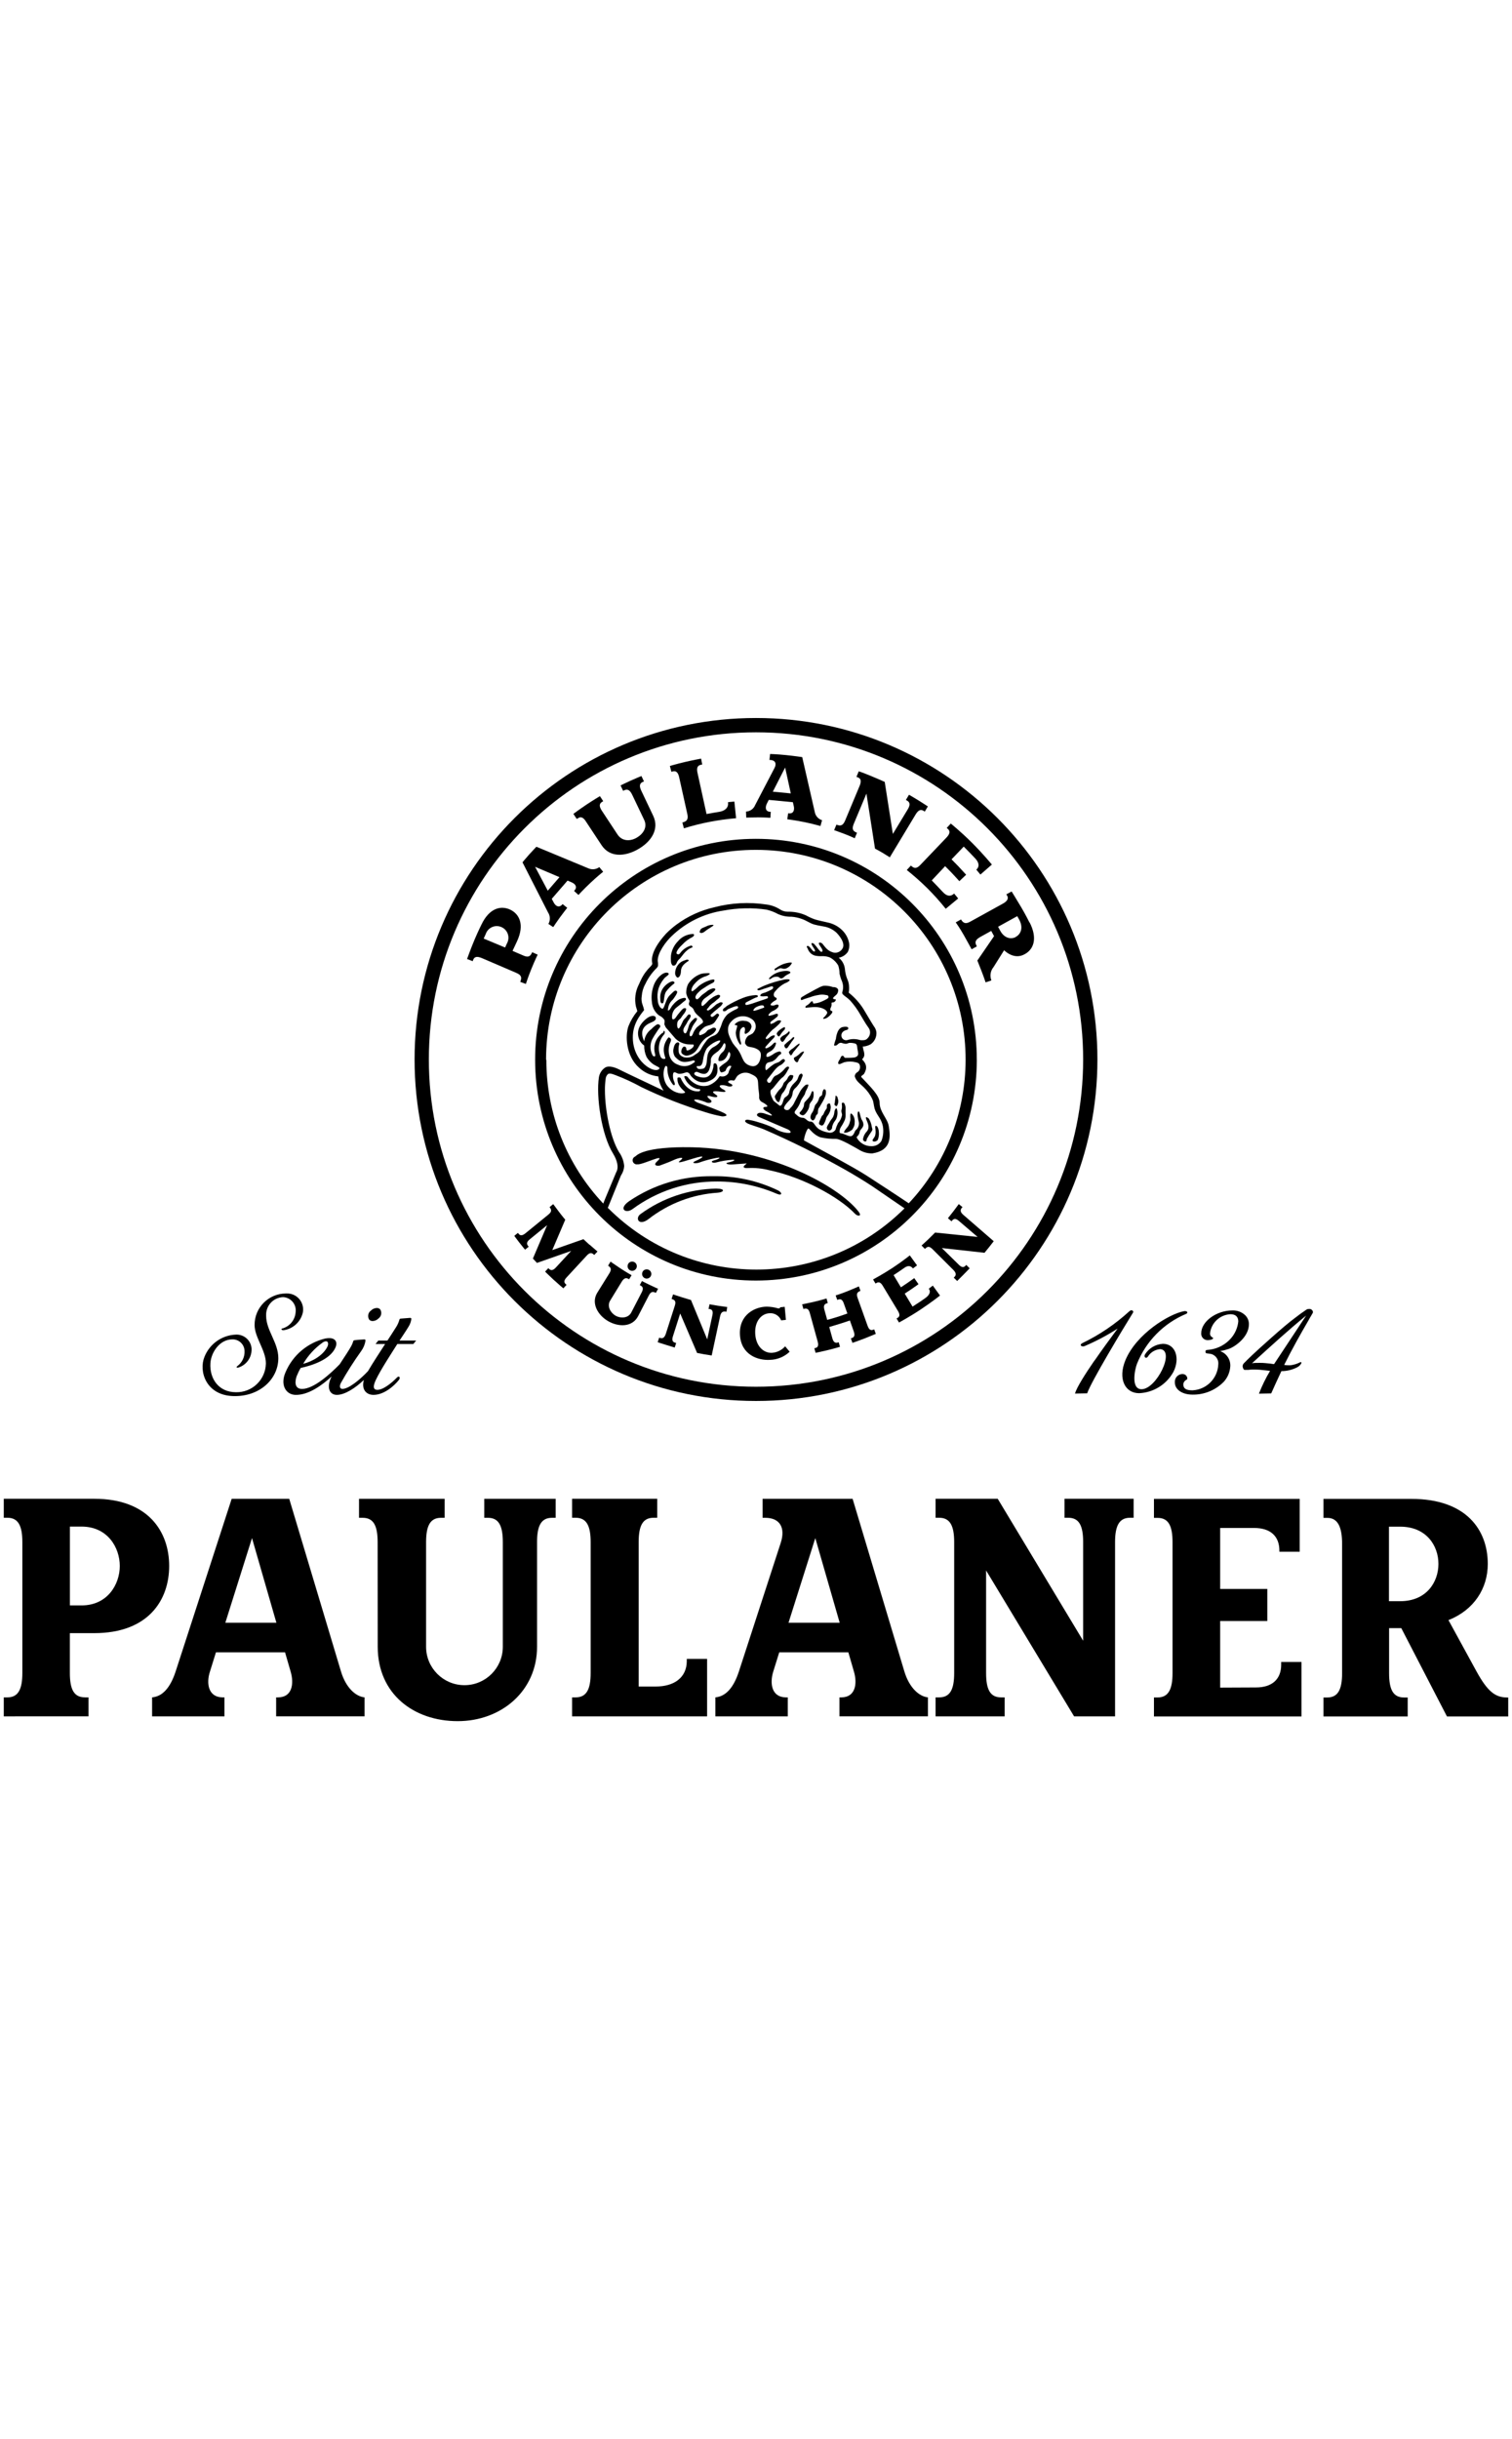 <?xml version="1.0" encoding="UTF-8"?> <svg xmlns="http://www.w3.org/2000/svg" id="a" viewBox="0 0 372 600"><path d="m301,340c1.01-1.07,1.61-2.46,1.69-3.93.09-1.65-.93-3.17-2.49-3.71.73-.13,1.46-.32,2.16-.56,1.58-.57,4.88-2.93,4.91-6,.03-.86-.31-1.68-.92-2.28-.84-.79-1.97-1.21-3.12-1.17-4,0-7.69,2.75-7.69,5.61-.07.87.58,1.63,1.45,1.7.08,0,.17,0,.25,0,.26,0,1.23-.12,1.23-.5,0-.1-.23-.21-.29-.24-.34-.21-.53-.6-.47-1,.33-2.55,2.43-4.5,5-4.64,1.27,0,1.93.6,1.95,1.76-.15,1.52-.77,2.96-1.76,4.12-1.32,1.54-3.17,2.55-5.18,2.83l-.78.09c-.17-.02-.32.11-.34.28,0,.02,0,.04,0,.06,0,.16,0,.42.2.47l.83.11c1.29.14,2.23,1.28,2.11,2.57-.12,3.46-2.87,6.25-6.32,6.43h-.11c-1.54,0-2.16-.47-2.18-1.45.02-.46.28-.87.69-1.09.17-.09.3-.18.3-.33,0-.64-.53-1.14-1.16-1.14-.04,0-.09,0-.13,0-1.05.07-1.85.98-1.78,2.03,0,.01,0,.03,0,.04,0,1.69,1.72,3,4.38,3,2.83.04,5.56-1.07,7.57-3.07m-15.5-8.12c3.67.41-1,9.86-4.64,9.86-2.72,0-1.62-5-1.13-6.24,2.21-5.54,6.56-9.97,12.06-12.28.67-.29.26-.81-.47-.68-3.58.64-11.73,5.51-14.45,12.11-1.85,4.52-.1,8.07,3.4,8.07,3.53-.16,6.72-2.14,8.42-5.23,1.7-3.33.56-6.92-2.57-6.92-1.8.1-3.44,1.07-4.4,2.59-.42.69.29,1.19.7.56.67-1.08,1.81-1.76,3.08-1.84m-16.24,2.83c-2.25,3.26-4.37,6.61-4.78,8.1l3-.06c1-2.91,8.67-15.63,11.3-19.88.2-.33-.34-.87-.93-.3-3.45,3.16-7.34,5.8-11.55,7.83-.83.42-.25,1,.53.74,2.83-1.2,5.56-2.64,8.14-4.31-1.93,2.6-3.84,5.21-5.68,7.88m43.47,8.06c.34-.8,2-4.43,2.51-5.48,1.33,0,2.65-.31,3.84-.92.41-.2.76-.51,1-.9.08-.15.17-.4-.1-.41l-.23.1c-.72.36-1.51.6-2.31.69h-.52c-.34,0-.67-.03-1-.09,1.88-3.77,3.93-7.44,6.05-11.07,0-.07.95-1.61,1-1.74.06-.2.02-.42-.11-.59-.2-.28-.55-.42-.89-.36-.26,0-.5.09-.7.25-.95.64-1.84,1.28-2.75,2-1.35,1-3.24,2.59-5.85,4.91-4.37,3.87-5.75,5.26-6.71,6.25-.26.28-.33.69-.19,1.05.09.29.27.51.35.52h.99c.37-.05.75-.08,1.12-.08h.25c.93,0,1.85.07,2.77.19l1.2.14c-1.07,1.79-1.98,3.66-2.74,5.6l3.02-.06Zm-4.54-7.42h-.17l.68-.63c4.25-3.87,8.18-7.45,12.63-11.1l-7.9,11.95c-.73-.11-1.37-.19-2.12-.25-.47-.05-.94-.07-1.41-.06-.76,0-1.4,0-1.71.07m-214.69-13.25c-.22-.22-.53-.33-.84-.32-.54.02-1.04.25-1.42.63-.73.52-.91,1.52-.41,2.26.22.22.52.33.83.32.54-.02,1.05-.24,1.43-.63.72-.52.9-1.52.41-2.26m-23-3.89c2.17-.07,3.98,1.64,4.05,3.81.02.5-.07,1-.24,1.47-.7,2.02-2.48,3.47-4.59,3.76-.52,0-.76-.37-.14-.47,1.77-.56,3.01-2.15,3.13-4,.23-1.79-1.04-3.42-2.82-3.65-.09-.01-.19-.02-.28-.02-2.38.09-4.24,2.09-4.16,4.48,0,.04,0,.07,0,.11,0,3.59,3,6.57,3,10.42,0,5.17-4.62,9.51-11.05,9.33-6.77-.18-8.57-6.13-7.12-9.66,1.26-3.17,4.26-5.3,7.66-5.46,2.04-.13,3.8,1.41,3.93,3.45,0,.03,0,.07,0,.1.05,2.07-1.26,3.92-3.23,4.55-.6.1-.53-.18-.28-.35,1.19-.87,1.86-2.28,1.78-3.75-.05-1.61-1.39-2.87-3-2.83-3.16,0-5.25,3.26-5.4,5.88-.23,3.81,2.05,7.12,6.29,7.12,3.98.09,7.27-3.06,7.36-7.04,0-.03,0-.05,0-.08,0-3.18-2.78-6.39-2.78-9.41-.02-4.27,3.43-7.74,7.7-7.76.08,0,.16,0,.24,0m4,17.31c2.31-.58,5-2.14,6-4.28.34-.73.15-1.77-1.14-1-1.97,1.4-3.63,3.2-4.85,5.28m5.6-6.25c2.32-.41,3,.87,2.3,2.33-1.31,2.87-5.67,4.32-8.51,4.93-.39.66-.72,1.35-1,2.06-.37,1.09-.67,3.1,1.35,3.1,2.91,0,7.05-3.81,9.24-6.06,1.14-1.72,2.49-3.78,2.87-4.52.19-.35.34-.71.45-1.09.05-.19.12-.28.32-.31.74-.09,1.43-.15,2.41-.2.22,0,.32.09.31.28-.14.95-.51,1.84-1.08,2.61-1.81,2.53-3.48,5.15-5,7.86-.33.67-.32,1.42.4,1.42,1.55,0,4.28-2.23,6.29-4.37,1.16-2,3.07-4.88,4.22-6.68h-2.36l.68-.84h2.24s1.74-2.63,2.19-3.39c.33-.53.58-1.1.75-1.7.02-.17.16-.3.33-.31.36,0,1.7-.16,2.3-.18.2,0,.33.07.31.28-.08.64-.29,1.25-.63,1.8-.35.64-2.27,3.5-2.27,3.5h4.09l-.69.84h-3.94c-1.38,2.2-4.08,6.29-5.26,8.78-.71,1.49-.75,2.37.15,2.49,1.39.18,3.6-1.55,5-3,.62-.63.9.07.51.56-1.3,1.62-3.74,3.69-6.27,3.69-1.91,0-3-1.5-2.36-3.67-2.12,2-4.68,3.67-6.65,3.67s-2.58-2.08-1.28-4.53c-2.37,2.16-5.72,4.63-8.95,4.53-2.34-.08-3.75-2.48-2.4-5.56,1.77-4.19,5.43-7.28,9.85-8.32" style="fill-rule:evenodd;"></path><path d="m51.67,411.14c-1,3-.39,6.36,3.07,6.39h.48v4.67h-17.8v-4.67c2.54-.22,4.48-2.34,5.8-6.39l13.78-42.45h14.16l12.73,42.46c1.21,4.05,3.65,6.17,5.8,6.38v4.67h-21.75v-4.67h.47c3.46,0,4-3.33,3.08-6.39l-1.36-4.69h-17l-1.46,4.69Zm10.33-32.79l-6.56,20.82h12.56l-6-20.82Z"></path><path d="m190.26,411.14c-.95,3-.39,6.36,3.07,6.39h.49v4.67h-17.82v-4.67c2.55-.22,4.49-2.36,5.8-6.39l10.27-31.57c1.28-3.91-.32-6.2-3.77-6.21h-.68v-4.67h22.15l12.73,42.46c1.22,4.05,3.65,6.17,5.8,6.38v4.67h-21.77v-4.67h.47c3.45,0,4-3.33,3.08-6.39l-1.36-4.69h-17l-1.46,4.69Zm10.33-32.79l-6.59,20.82h12.59l-6-20.82Z" style="fill-rule:evenodd;"></path><path d="m140.75,417.53h.89c2.67,0,3.68-2,3.68-6v-32.18c0-4-1-6-3.68-6h-.89v-4.67h20.95v4.67h-.89c-2.67,0-3.68,1.93-3.68,6v35.51h4.24c4.42,0,7.58-2.15,7.6-6.24v-.55h5v14.13h-33.22v-4.67Z" style="fill-rule:evenodd;"></path><path d="m309,415.09c3.95,0,6.21-2,6.21-5.6v-.67h5v13.4h-36.3v-4.67h.89c2.67,0,3.68-2,3.68-6v-32.17c0-4.05-1-6-3.67-6h-.9v-4.67h35.86v13h-5v-.25c0-3.64-2.26-5.6-6.21-5.6h-8.36v15h11.6v7.88h-11.6v16.39l8.8-.04Z" style="fill-rule:evenodd;"></path><path d="m92.91,379.36c0-4.05-1-6-3.68-6h-.9v-4.67h21.07v4.67h-.9c-2.66,0-3.67,1.95-3.67,6v25.73c0,5.21,4.23,9.44,9.44,9.44s9.44-4.23,9.44-9.44v-25.73c0-4.05-1-6-3.67-6h-.9v-4.67h17.57v4.67h-.9c-2.67,0-3.68,1.95-3.68,6v25.73c0,10.83-8.74,18.29-19.52,18.29s-19.67-6.64-19.68-18.29l-.02-25.73Z" style="fill-rule:evenodd;"></path><path d="m17.2,394.91h2.87c6.37,0,9.4-5.16,9.4-9.7s-3-9.69-9.4-9.69h-2.87v19.39Zm3.68,22.62h.9v4.67H.93v-4.67h.89c2.67,0,3.68-2,3.68-6v-32.18c0-4-1-6-3.67-6h-.9v-4.67h22.26c13.31,0,18.43,8.11,18.43,16.52s-5.12,16.53-18.43,16.53h-6v9.79c0,4.05,1,6,3.68,6" style="fill-rule:evenodd;"></path><path d="m347.28,368.71c13.39,0,18.76,7.56,18.76,16,0,6-3.36,11.31-9.67,13.82l6.89,12.6c2.77,5.05,4.67,6.43,7.56,6.43h.25v4.67h-15.07l-11.24-21.73h-3v11.06c0,4.07,1,6,3.68,6h.9v4.67h-20.72v-4.67h.9c2.67,0,3.68-1.95,3.68-6v-31.76c0-4.07-1-6.44-3.67-6.42h-.91v-4.67h21.66Zm-2.78,25.16c6.42,0,9.4-4.65,9.4-9.17s-3-9.16-9.4-9.16h-2.77v18.33h2.77Z" style="fill-rule:evenodd;"></path><path d="m266.49,403.6v-24.25c0-4.07-1-6-3.67-6h-.91v-4.67h17v4.67h-.9c-2.66,0-3.67,2-3.67,6v42.85h-10.08l-21.65-35.89v25.22c0,4.06,1,6,3.67,6h.9v4.67h-17v-4.67h.9c2.67,0,3.68-1.95,3.68-6v-32.18c0-4-1-6-3.68-6h-.9v-4.67h15.29l21.02,34.92Z"></path><path d="m128.12,241.17l-.12.36,1.38.51s.56-1.76,1.4-3.81,1.5-3.39,1.5-3.39l-1.34-.61-.15.3c-.4.83-1,1-2.1.49l-2.59-1.11,1.09-2.33c1.94-4.16.56-6.77-1.67-7.82s-5.11-.46-7.08,3.7c0,0-.72,1.42-1.65,3.6s-1.88,4.85-1.88,4.85l1.39.53.1-.29c.31-.87,1-.94,2.13-.48l8.5,3.65c1.09.46,1.38,1,1.09,1.85m-3.44-9l-.41.91-5.27-2.2.49-1.08c.49-1.51,2.1-2.34,3.61-1.85,1.51.49,2.34,2.1,1.85,3.61-.07.23-.18.45-.3.65"></path><path d="m142.16,201.31c.73-.56,1.39-.21,2,.77l3.83,5.8c2,3.07,5.69,2.88,8.94,1.05s5.36-4.92,3.78-8.25l-2.94-6.19c-.51-1.07-.46-1.8.39-2.15l.28-.11-.63-1.34s-1.3.52-2.61,1.12-2.52,1.19-2.52,1.19l.63,1.34.28-.14c.83-.4,1.39,0,1.9,1l3,6.29c.87,1.83-.28,3.49-1.89,4.4s-3.58.86-4.69-.84l-3.85-5.84c-.65-1-.7-1.7.09-2.17l.26-.16-.81-1.24s-1.68,1-3.34,2.11-3.19,2.25-3.19,2.25l.82,1.24.27-.13Z"></path><path d="m134.88,227.25l1.23.81c.27-.41.92-1.38,1.62-2.35.91-1.26,1.83-2.4,1.83-2.4l-1.15-.92-.1.13c-.81.88-1.64.33-2.08-.51l-.48-.91,3.88-4.48,1,.42c.87.37,1.51,1.12.71,2l-.11.11,1.09,1s1.23-1.37,3.07-3.09c1.51-1.41,2.59-2.29,3-2.62l-.94-1.14c-.79.59-1.84.7-2.74.28l-12.74-5.29s-.76.78-1.71,1.83-1.71,2-1.71,2l6.28,12.32c.56.85.6,1.95.09,2.84m-3.27-14.06l6,2.55-2.88,3.33-3.12-5.88Z"></path><path d="m210.28,206.22l.57-1.37-.29-.13c-.84-.37-.95-1-.49-2.1l3.1-7.4,2.11,13.53s1.07.56,1.8,1,1.84,1.14,1.84,1.14l6.35-10.54c.6-1,1.23-1.38,2-.87l.25.17.76-1.28s-1.12-.74-2.27-1.46-2.37-1.41-2.37-1.41l-.76,1.27.27.16c.8.45.8,1.13.19,2.15l-3.67,6.06-2-12.8c-.3-.14-2-.89-3.39-1.46s-2.49-1-3-1.15l-.57,1.37.29.1c.87.32.95,1,.49,2.12l-3.56,8.52c-.46,1.09-1,1.41-1.84,1.11l-.3-.1-.57,1.36s1.11.38,2.48.9,2.6,1.1,2.6,1.1"></path><path d="m226.47,212.72c-.81.86-1.41,1-2.13.4l-.24-.19-1,1.08c1.74,1.39,3.41,2.87,5,4.43,1.62,1.61,3.15,3.32,4.58,5.11l3.06-2.54-1-1.21-.15.13c-.8.67-1.7.5-2.62-.5,0,0-.67-.72-1.36-1.44-.52-.56-1.12-1.17-1.37-1.42l3.29-3.5c.29.29.93.92,1.58,1.6.89.93,1.92,2.09,1.92,2.09l1.67-1.59s-.92-1-1.91-2.07c-.73-.76-1.38-1.41-1.68-1.71l3-3.14c.27.27,1,1,1.55,1.57l1.31,1.38c.93,1,1.06,2,.24,2.73l1,1.2,2.82-2.46s-2.11-2.58-4.86-5.33-5.25-4.76-5.25-4.76l-1,1.08.24.2c.71.59.52,1.3-.29,2.16l-6.4,6.7Z"></path><path d="m186.35,201.06c1.82,0,3.19.11,3.19.11l.09-1.48h-.18c-1.19-.07-1.21-1.14-.78-2l.47-.93,5.93.57.23,1c.2.92-.06,1.88-1.24,1.74h-.16l-.2,1.46s1.76.21,4,.66c1.85.38,3,.68,4.16,1l.39-1.43c-.94-.29-1.64-1.09-1.8-2.06l-3.08-13.46s-1.87-.28-4-.5-3.9-.27-3.9-.27l-.16,1.47h.23c1.19.07,1.6.88,1,2l-4.75,9.1c-.37.93-1.25,1.55-2.25,1.6l.06,1.48c.42,0,1.54-.05,2.71-.05m6.86-12.27l1.39,6.37-4.42-.43,3.03-5.94Z"></path><path d="m253.32,227s-.89-1.82-2-3.71-2.43-4-2.43-4l-1.3.71.17.27c.5.76,0,1.45-1,2l-8,4.42c-1,.57-1.63.5-2.15-.26l-.17-.26-1.3.72s1,1.39,2,3.16,1.91,3.46,1.91,3.46l1.29-.72-.14-.27c-.42-.82-.13-1.39.91-2l2.76-1.53.7,1.29-4.11,6s.3.74.91,2.29c.69,1.77,1.12,3.08,1.12,3.08l1.4-.47v-.08c-.41-1.1-.19-2.33.56-3.22l2.59-4.13c1.77,1.63,3.58,1.79,5,1,2.2-1.12,3.37-3.82,1.24-7.93m-3.4,3.69c-1.18.6-2.84.3-3.85-1.67l-.47-.87,4.72-2.61.55,1c1,2,.23,3.52-.95,4.12"></path><path d="m165.48,189.77c.89-.26,1.37.3,1.62,1.45l2,9c.25,1.15,0,1.71-.87,2l-.35.11.38,1.43c2.07-.65,4.18-1.18,6.32-1.59,2.16-.41,4.33-.72,6.52-.9l-.42-4.1-1.56.15v.19c.13,1.17-.78,2-2.29,2.21l-1.46.24-1.54.28-2.22-10.12c-.26-1.16-.05-1.83.86-2l.3-.06-.28-1.45s-2.1.38-4.11.86-3.57.95-3.57.95l.37,1.43.3-.08Z"></path><path d="m214.85,327.09c-.66.29-1.1-.1-1.41-1l-2.44-6.82c-.31-.88-.18-1.34.48-1.64l.22-.1-.39-1.1s-1.34.61-2.9,1.23-2.81,1-2.81,1l.39,1.1.23-.08c.68-.24,1.09.08,1.4,1l.86,2.42c-.25.1-1.14.42-2.45.84s-2.29.68-2.51.74l-.69-2.48c-.25-.9-.1-1.4.6-1.6l.23-.07-.31-1.12s-1.4.42-3,.8-3,.64-3,.64l.31,1.13.25-.05c.71-.14,1.08.16,1.33,1.06l1.93,7c.25.89.13,1.47-.58,1.61l-.24.05.31,1.13s1.25-.25,3-.67,3-.81,3-.81l-.31-1.12-.23.07c-.7.2-1.09-.17-1.34-1.07l-.76-2.75c.21-.06,1-.29,2.57-.78s2.29-.75,2.51-.83l.95,2.69c.31.88.21,1.41-.48,1.64l-.23.08.39,1.1s1.27-.42,3-1.09,2.74-1.13,2.74-1.13l-.39-1.1-.23.08Z"></path><path d="m154.55,310.91c-.31.55-.11,1.24.43,1.55s1.24.11,1.55-.43c.31-.55.12-1.24-.43-1.55-.55-.31-1.24-.12-1.56.42,0,0,0,0,0,0"></path><path d="m158.12,312.82c-.31.55-.11,1.24.43,1.55s1.24.11,1.55-.43c.31-.55.12-1.24-.43-1.55-.55-.31-1.24-.12-1.56.42,0,0,0,0,0,0"></path><path d="m159.94,316.12c-1.16-.55-2-1-2-1l-.54,1,.22.11c.64.34.68.86.25,1.69l-2.56,4.94c-.73,1.41-2.59,1.5-3.86.78s-2.16-2.35-1.33-3.71l2.87-4.69c.49-.8,1-1,1.58-.67l.21.12.61-1s-1.27-.72-2.71-1.66-2.46-1.69-2.46-1.69l-.61,1,.2.15c.58.42.61.9.13,1.7l-3,4.82c-1.58,2.58.17,5.55,2.72,7s5.9,1.5,7.34-1.26l2.62-5.06c.43-.83.86-1.05,1.52-.76l.23.09.54-1s-.87-.37-2-.92"></path><path d="m145.06,306.22c-.91-.82-1.51-1.4-1.51-1.4l-7.67,2.69,3.19-7.48s-.76-.89-1.59-2-1.37-1.83-1.37-1.83l-.9.73.14.2c.42.59.29,1.06-.44,1.65l-5.62,4.58c-.72.59-1.29.69-1.72.1l-.14-.19-.9.73s.43.61,1.16,1.55,1.49,1.86,1.49,1.86l.9-.74-.16-.19c-.46-.56-.28-1.06.45-1.65l4.24-3.46-3.5,8.22,1,1.07,8.42-2.95-3.77,4.08c-.64.68-1.16.85-1.68.33l-.17-.17-.8.85s.84.85,2.09,2,2.4,2.11,2.4,2.11l.79-.85-.19-.17c-.55-.47-.42-1,.22-1.69l4.92-5.32c.63-.69,1.14-.83,1.67-.34l.2.16.79-.85s-1-.84-1.92-1.66"></path><path d="m174.57,320.84l-.25,1.15h.25c.73.14.9.64.7,1.56l-1.27,5.92-4-9.69s-1-.28-2.27-.68-2.13-.7-2.13-.7l-.37,1.12.24.09c.7.24.84.7.55,1.6l-2.19,6.84c-.29.9-.72,1.3-1.42,1.07l-.23-.08-.37,1.13s.84.28,2,.64,2.19.67,2.19.67l.36-1.12-.24-.07c-.71-.19-.84-.7-.55-1.6l1.78-5.59,4.16,9.71,1.71.32c1.06.18,1.88.3,1.88.3l2.07-9.64c.2-.92.57-1.25,1.31-1.16l.25.05.2-1.17s-1-.12-2.19-.3-2.13-.37-2.13-.37"></path><path d="m236.64,297.13l.17-.2-.93-.74s-.59.83-1.32,1.78-1.34,1.69-1.34,1.69l.88.77.16-.2c.47-.57,1-.48,1.7.14l4.56,3.9-10.45-1.08-1.69,1.67c-1,.95-1.65,1.52-1.65,1.52l.84.84.18-.18c.54-.5,1-.43,1.68.24l5.09,5.07c.67.67.83,1.24.31,1.76l-.18.17.84.83s.63-.61,1.49-1.49l1.59-1.63-.84-.84-.17.19c-.5.54-1,.42-1.68-.25l-4.16-4.09,10.5,1.17,1.1-1.35c.67-.84,1.17-1.5,1.17-1.5l-7.49-6.49c-.7-.62-.82-1.1-.39-1.7"></path><path d="m228.51,317l.08.13c.45.68,0,1.51-.87,2.13,0,0-.5.37-1.15.81s-1.59,1.05-2.05,1.34l-1.93-3.2,1.6-1.06c.83-.56,1.79-1.26,1.79-1.26l-1.05-1.49s-.75.55-1.66,1.18c-.73.5-1.38.92-1.62,1.08l-1.8-3c.24-.15.73-.47,1.6-1.06.67-.45,1.06-.74,1.06-.74.88-.61,1.54-.53,2.11.16l1-.75-1.78-2.46s-1.91,1.53-4.22,3.05-4.82,2.87-4.82,2.87l.6,1,.21-.12c.62-.38,1.09-.13,1.57.67l3.75,6.21c.48.8.5,1.36-.13,1.71l-.22.12.6,1s2.52-1.33,5.41-3.26,4.68-3.37,4.68-3.37l-1.77-2.45-.99.76Z"></path><path d="m190,332.78c-2.1.11-4-1.58-4.19-4.64s1.46-5,3.5-5.1c1.24-.11,2.41.6,2.88,1.75l1.17-.12-.3-3.21-1.12.12c0,.24-.28.32-.59.24-.87-.25-1.76-.38-2.66-.4-2.89,0-6.91,1.93-6.64,6.92s4.51,6.34,7.34,6.17c1.82-.03,3.57-.75,4.89-2l-1.11-1.33c-.81.92-1.95,1.49-3.17,1.59"></path><path d="m240.32,260.63c-.02-30.01-24.36-54.31-54.37-54.29-30.01.02-54.31,24.36-54.29,54.37.02,29.99,24.35,54.3,54.34,54.29,29.99-.03,54.29-24.33,54.33-54.32m-90.81,36.49c1.52-3.78,3.22-7.94,3.22-7.94l.06-.11c.45-.68.72-1.47.77-2.29-.11-1.24-.55-2.43-1.28-3.44-2.15-3.55-3.46-10.43-3.46-15.24-.01-.9.05-1.79.17-2.68.02-.49.23-.95.6-1.28.44-.25,1.1,0,1.64.21l.3.11c2.15.82,4.23,1.79,6.25,2.9,5.12,2.48,10.43,4.56,15.88,6.21,1.31.42,2.65.75,4,1,.56,0,2.22-.12-.24-1.16s-5.8-2.23-5.8-2.23c0,0-1.89-.93,0-.74.81.19,1.61.45,2.37.78.9.18,1.43-.28.75-.78s-1.23-1.23.18-.79c1.18.35,2.25.24,1-.56s.18-.74.74-.68,2.37.41,1.65-.24c-.2-.14-.4-.26-.62-.36-1.6-1.1.27-1.07,1.25-.7s1.88-.17.62-.67c-1-.41,0-.94.82-.69.52.16.62-1,1.37-1.41.88-.63,2.04-.7,3-.19,1.72.74,1.72,1.29,1.78,2.7s.27,2.09.24,2.85c-.08.54.18,1.06.66,1.32.21.09,2.25,1.2.89,1.21-.45,0-.88.28-.12.87.35.28.6.26,1.33.81s.48.63-1.15.05c-.47-.2-.98-.29-1.49-.27-.32,0-1.28.53-.07,1.06s6.5,2.83,6.8,2.93c.63.2,1.65,1.12,0,.94-1.15-.14-2.26-.55-3.22-1.2-1.27-.58-2.58-1.07-3.93-1.45-.83-.27-1.67-.46-2.53-.59-.55,0-1,.28-.22.81.59.38,2.84,1,4.14,1.53,6.75,2.93,13.34,6.2,19.76,9.8,2.31,1.29,5.11,3,7,4.25l7.91,5.42c-20.16,20.1-52.79,20.08-72.92-.05m13.59-43.19c-.32,0-.89.67-1.23,1.06-.85,1.06-1.19,2.45-.91,3.79.1.46.27.95,0,1s-.43-.07-.58-.38c-.66-1.34-.59-2.93.19-4.2.26-.5,1-1.57,1.27-2s.62-.63.46-1c-.16-.29-.52-.4-.81-.24,0,0-.01,0-.02,0-.49.32-.94.7-1.34,1.13-.98.71-1.61,1.8-1.75,3-1.27-2.8.11-4,1.77-4.67,1.23-.47,1.19-1,1-1.34s-1.12-.51-2.37.54-2.52,2.75-1.62,5c.25.61.67,1.13,1.22,1.5-.01.97.18,1.93.58,2.81.42.71.99,1.32,1.66,1.8.76.49,1.7.77,1.5,1.06-1,1.46-6.82-1.61-6.53-8.16.17-3.69,2.76-6,2.76-6.27-.09-.42-.21-.83-.36-1.23-.27-.7-.34-1.46-.21-2.2.07-1.02.36-2.02.86-2.91.65-1.39,1.52-2.65,2.59-3.75.22-.18.4-.41.53-.67.05-.42.03-.84-.05-1.25-.1-2,2-4.82,3.48-6.2,3.49-3.34,7.92-5.52,12.7-6.23,3.49-.66,7.07-.74,10.59-.23,1,.24,1.97.61,2.87,1.11,1.02.44,2.12.66,3.23.63.88.06,1.75.25,2.58.55,1.16.4,1.86,1,3,1.36.47.14,1.46.33,2.31.48,1.24.18,2.4.75,3.3,1.62,1.14,1.23,1.93,2.61,1.49,3.64-.47,1.04-1.69,1.5-2.72,1.03-.02,0-.04-.02-.07-.03-1.27-.45-2-1.81-2.31-2.07s-.86-.34-.81.05,1.41,1.79.7,2c-.22.07-.44-.2-.89-.73-.31-.43-.64-.84-1-1.23-.26-.21-.77-.32-.6.13s.68,1.07.81,1.38,0,.37-.16.38c-.53,0-1.19-1.72-1.78-1.31-.2.13.09.38.18.6.26.81.9,1.45,1.71,1.7.62.14,1.25.19,1.88.15.63-.01,1.27.09,1.86.32.87.46,1.58,1.15,2.07,2,.2.65.31,1.32.31,2,.13.61.31,1.2.56,1.77.37.86.42,1.82.13,2.71-.08.21-.03.44.13.6.4.44,1.08.78,1.8,1.52,1,1.12,1.87,2.34,2.6,3.64.26.38,1.13,2,1.83,2.93.69.83.6,2.06-.21,2.78-.21.23-.5.37-.81.39-.31.04-.62.04-.93,0-.97-.32-2.02-.35-3-.07-.58.26-1.27,0-1.54-.58-.05-.11-.08-.22-.09-.33-.08-.52.18-1.03.64-1.27.22-.18.4-.16.69-.26s.36-.28.36-.43-.15-.29-.41-.34c-.41-.04-.82,0-1.21.13-1.26.52-1.43,2.83-1.43,2.83-.18.48-.33.97-.45,1.47,0,.29.23.23.55.14s.49-.59,1.07-.64c.34,0,.54.19,1.1.24s.59-.15,1.06-.22c.46-.02.92.04,1.37.16.35.09.4.32.47.51.06.26.1.52.11.78.1.38.16.76.18,1.15.05.32-.11.64-.39.79-.26.16-.56.24-.86.24-.39.04-.77.06-1.16.05h-.76c-.32,0-.19-.27-.44-.42-.57-.37-.73.57-.89.8s-.5.7-.37,1.05.88-.12,1.47-.34c.92-.23,1.88-.23,2.8,0,.39.1.82.16,1,.68.1.33.1.67,0,1-.1.36-.35.66-.69.83-.32.22-.52.57-.54.95.14.45.37.87.68,1.23.31.37.91.87,1.49,1.41.9.86,1.64,1.87,2.17,3,.15.31.25.65.29,1,.06.34.17,1,.26,1.32.52,1.68,1.7,2.39,2.05,4.43.19,1.18.06,2.39-.37,3.5-.52.83-1.43,1.32-2.41,1.3-1.52.04-2.94-.77-3.67-2.1-.13-.34.59-.34.76-1.58,0-.24.85-.89.89-1.55,0-.35-.08-.69-.25-1-.53-.75-.54-1.88-.85-2.28-.18-.22-.66.16,0,2.75.05.72-.27,1.42-.84,1.86-.22.2-.31,1-.91,1.37s-1.84-.6-2.72-.65c-.43,0-.29-.61-.19-1.09.17-.35.36-.68.58-1,.23-.4.44-.81.62-1.23.13-.42.19-.87.17-1.31-.03-.54-.03-1.08,0-1.62-.02-.4-.14-.78-.33-1.13-.15-.21-.28-.13-.52-.1s.14.74-.16,1.78c-.12.4.16.85.14,1.22-.14.75-.49,1.44-1,2-.25.5-.45,1.03-.59,1.57-.37.63-1.14.93-1.84.71-.74-.11-1.45-.36-2.1-.73-1.26-.73-1.29-1.94-2.22-1.94s-1.11-.95-2-.95-1.54-.84-1.68-.92-.49-.37.08-1c.52-.65.93-1.38,1.19-2.17.18-.6,1-1.46,1.08-1.94s.6-1.25.67-1.55.45-.85-.58-.48c-.65.55-1.18,1.23-1.55,2-.39.76-.82,1.62-1.09,2.1-.25.62-.64,1.17-1.13,1.62-.22.42-.73.59-1.16.38-.04-.02-.08-.05-.12-.08-.86-.42,1-2.12,1.18-2.37.36-.42.6-.93.69-1.48.01-.56.27-1.08.71-1.43.53-.5.96-1.09,1.28-1.75.08-.3.57-1.29.48-1.44s-.17-.63-.73-.11c-.26.23-.45,1.11-.63,1.34-.23.29-.49.57-.76.82-.53.48-.9,1.1-1.09,1.79-.14.76-.2.86-.39,1.08-.43.53-.87.45-1.09,1.19s-.55,1.86-1.15,1.3-1.19-.84-1.38-1.18c-.5-.92-1.05-2.28-.43-2.68s1.92-2.52,2.85-3.08c.44-.44.8-.95,1.07-1.51.11-.21.51-.73.38-.89s-.5-.38-1.3.67c-.6.66-1.34,1.18-2.17,1.51-.76.58-.87,1.79-1.48,1.68-.32-.09-.52-.42-.43-.75.02-.07.05-.14.1-.2,1.28-1.49,2.12-3,3.29-3.46.25-.11,1.06-.89,1-1.06s-.21-.81-1.12.07c-.54.5-1,.39-1.71.86-.93.61-1.63,1.41-1.81,1.41s-.3-.89,0-1.45,1-.49,1.49-.69c1.18-.53,1.28-1.38,2.07-1.76.29-.13.17-.83-.44-.67-.54.13-1.04.38-1.47.72-.41.25-1.63,1-1.58.33,0-.46.17-.69.79-1,.85-.4,1.44-1.19,1.58-2.12-.07-.2-.38-.26-.77.23-.41.43-.91.77-1.46,1-.2.07-.68.05-.24-.46s1.68-1.87,1.86-2,.49-.72.16-.7c-.37.02-.72.16-1,.4-.44.32-.67.51-.8.51s-.52,0-.1-.58c.45-.61.95-1.19,1.5-1.71.58-.42,1.13-.9,1.63-1.41.29-.39.79-.82.14-.89s-1.31.59-1.49.64-.58.27-.72.23-.21-.41.17-.67c.49-.34.96-.7,1.41-1.09.18-.18.31-.62,0-.71s-1.06.33-1.31.34-.74.28-.84.05.63-.9,1-1.06c.51-.19.97-.5,1.34-.9.16-.33.28-.55-.05-.69s-.83.25-1.17.23-.66,0-.58-.3.9-.88,1.2-1,.44-.57,0-.7-.74-.89,0-1.61c.64-.78,1.43-1.42,2.33-1.89.41-.13.78-.34,1.09-.63.2-.13.08-.52-1.39-.25-1.63.35-3.23.84-4.78,1.47-.9.39-1.41.7-1.59.76s-.23.28.09.38,1.2-.33,1.5-.4,1.16-.39,1.34-.44.62-.27.78,0-.09.53-.34.67-1.37.67-1.6.74c-.3.06-.6.16-.88.3-.18.14-.41.41-.27.54.3.09.61.12.92.08.28,0,.69-.08.82,0s.2.4-.08.52-1.25.44-1.41.48-2.1.74-2.35.81-.95.27-1.14.3-.43.07-.46-.17,0-.39.4-.57,1.62-.85,2-1,.64-.17.68-.37-.24-.3-.54-.3c-1.08.06-2.14.29-3.14.69-1.39.55-2.73,1.22-4,2-.3.38-.87.52-.92.91s.11.39.46.36.55-.44,1-.59,2-1,2.26-.49c.09.18-.09.45-.35.54-.78.34-1.52.77-2.21,1.28-.58.56-1.03,1.25-1.32,2-.21.69-.47,1.35-.78,2-.26.62-.77,1.1-1.41,1.32-.59.2-1.12.54-1.55,1-.5.63-.96,1.3-1.36,2-.32.68-.86,1.23-1.52,1.57-.79.69-1.87.94-2.88.68-1.09-.42-1.14-1-1.22-1.27-.09-.59-.06-1.2.08-1.78.12-.17.09-.41-.08-.53,0,0-.02-.01-.03-.02-.16-.08-.95-.17-1.25,1.5-.16.69-.02,1.41.37,2,1.39,1.48,2.25,1.51,4.42.92.26-.07.86.2.08.62-1.07.85-2.54,1.01-3.77.41-2.2-.74-2.8-3.37-1.86-5.55.15-.36.23-.74,0-.92s-.4-.4-.63-.07c-2,2.71-.39,4.87-.64,5.05-.46.18-.97-.03-1.16-.49-.01-.03-.02-.06-.03-.09-.76-1.84-.39-3.96.95-5.44.23-.46.15-.84-.17-.81m20.1,3c.07.43.39.78.82.88.56.15,1,.16,1.53.35,1.4.55,1.5,1.19,1.48,1.85s-.49,3.35-2.84,2.42c-.56-.2-1.04-.58-1.36-1.09-.26-.47-.49-.96-.69-1.46-.27-.59-.6-1.15-1-1.66-.36-.39-.69-.8-1-1.23-.4-.67-.73-1.38-1-2.12-.2-.59-.25-1.22-.15-1.84.11-.53.38-1.02.76-1.4,1.21-1.4,3.27-1.71,4.84-.73.92.47,1.38,1.53,1.1,2.52-.14.42-.37.8-.67,1.12-.35.23-.72.43-1.1.59-.61.55-.9,1.38-.76,2.19m2.76-8.46c-.4.11-.85.25-.72-.07.32-.75,1.41-1,1.53-1.05.47-.14.93-.13,1,.07s.31.35-.15.48-1,.39-1.69.57m-8.86,7.56c-.1.49-1,1.16-1.44,1.38-.78.36-1.36,1.04-1.61,1.86-.27,1.08-.22,2-.35,2.43s-.36,1-.74,1.11c-1.4.34-1.54-.11-1.66-.4s.36-.16.76-.22c.59-.09.77-1.12.82-1.55.12-.94.41-1.86.86-2.7,1.11-1.46,3.46-2.39,3.36-1.91m-13.72,6.72c.06-.3.22-.65.43-.57s.28.17.29.46c-.05,1.48.43,2.93,1.35,4.1.43.42.66,0,.3-.76s-.4-2.15,0-2.25.69.4,1.4.37c.42-.02.84-.11,1.24-.26.2,0,.45-.28.86,0s.29.25.49.56,1.84,2.44,4.27,1.61c1.31-.45,2.32-1.21,2.41-2.58.05-.94-.06-1.88-.59-1.92s-.35.64-.43,1c-.32,1.43-1.05,3.26-3.92,2.2-1.47-.54-.49-1.27,0-1.06,1.29.56,2.14.81,2.8-.31.4-.91.57-1.9.52-2.89.31-1.08,1.26-1.45,1.87-2,1.33-1.25,1.14-2,1.53-1.85s.28,1.52-.54,2.18c-1,.81-1.18,2.14-.87,2.17,2,.17,2.23-2.31,2.45-2.22.7.29.3,1.89-.84,2.63-.3.19-1.45,1-1.51,1.26s.21,1.15.49,1.13,1-.22,1.06-.48.6-1.41,1.3-1.1c.3.13-.42.68-.62,1.74-.37.64-1.11.97-1.83.82-.2,0-.21-.13-.41.08-.64,1.02-1.62,1.79-2.76,2.18-3.21.74-5.07-2.15-5.07-2.15-.16-.12-.36-.18-.56-.18-.36,0-.23.29-.1.56.57,1.3,1.71,2.27,3.09,2.62.22.06.69-.06.69.18s-.06.39-.53.4c-2.92.09-4.2-3.12-4.2-3.12,0,0-.11-.33-.39-.3s-.48-.11-.48.38c0,.66.2,1.3.6,1.83.62.92,1.48,1.35,1.25,1.52s-1.12.42-2.67-.3c-.75-.39-1.39-.95-1.87-1.64-.73-1.22-.92-2.69-.53-4.06m-29.1-2.18c.04-28.5,23.18-51.58,51.68-51.54,28.5.04,51.58,23.18,51.54,51.68-.02,13.1-5.02,25.71-13.99,35.26-2.24-1.53-9.6-6.32-10.43-6.85-3.3-2.12-9.85-5.56-15.36-8.63.1-1.1.81-3,1.13-2.92s1.17,1.55,2.93,2.17c1.26.29,2.54.41,3.83.38,1.25.06,4.63,2.09,5.76,2.73.97.59,2.08.88,3.21.85,4.74-.76,4.45-4.11,4-6.78-.3-1.8-2.23-3.45-2.23-5.63,0-1.88-2.28-3.95-4.54-6.4.05-.06,0-.18.11-.27.2-.14.4-.29.58-.46.2-.33.35-.69.46-1.06.14-.54.06-1.12-.21-1.61-.18-.31-.4-.6-.66-.86h0s-.09-.06-.08-.07c.31-.25.51-.61.57-1,.01-.44-.06-.88-.22-1.29-.05-.15-.11-.65-.16-.88h0c.11.01.23.01.34,0,.56-.08,1.11-.26,1.61-.54.97-.68,1.5-1.82,1.4-3-.08-.53-.3-1.02-.63-1.44l-.57-.91-2-3.34c-.97-1.53-2.19-2.88-3.61-4,.09-.51.12-1.03.08-1.54-.02-.62-.16-1.23-.43-1.79-.32-.8-.52-1.65-.59-2.51-.12-1.08-.66-2.07-1.51-2.75.9-.17,1.7-.68,2.23-1.43.3-.62.42-1.31.35-2-.2-1.27-.81-2.44-1.73-3.34-.98-.96-2.22-1.62-3.57-1.9-.45-.11-2.52-.55-3.14-.76-.77-.27-1.51-.61-2.22-1-1.4-.62-2.92-.92-4.45-.89-.71,0-1.41-.21-2-.62-1.01-.63-2.14-1.02-3.32-1.16-4.25-.64-8.59-.41-12.75.68-3.38.76-6.56,2.22-9.35,4.28-.9.67-1.75,1.41-2.54,2.21-4.26,4.67-3.43,7-3.39,7.31s-.32.64-.39.73c-.97.94-1.77,2.04-2.35,3.25-.23.42-.47,1.08-.64,1.37-.8,1.63-1.03,3.49-.64,5.27.15.5.34,1.07.34,1.15-.92,1.11-1.65,2.35-2.18,3.69-.84,2.32-.62,7.33,2.57,10.17,1.3,1.23,2.98,2,4.77,2.18.15,1.26.6,2.46,1.32,3.51-2.9-1.38-9.15-4.31-10.63-5.06-1.09-.57-2.73-1.23-3.74-.64-.84.54-1.4,1.42-1.56,2.4-.72,4.72.62,14.15,3.46,18.73,1.09,1.77,1.41,3.4.89,4.46l-.09.16-2.8,6.72-.39,1c-9-9.54-14-22.16-14-35.28"></path><path d="m186,176.62c-46.39,0-84,37.61-84,84s37.61,84,84,84,84-37.61,84-84-37.61-84-84-84h0m0,164.5c-44.45,0-80.49-36.04-80.49-80.49s36.04-80.49,80.49-80.49,80.49,36.04,80.49,80.49h0c0,44.45-36.04,80.49-80.49,80.49"></path><path d="m184.88,252.75c.08-.54-.18-1.07-.66-1.32-.29-.2-.64-.3-1-.3-.85-.16-1.73.11-2.34.72-.24.31-.09.3.33.34s-.13.94-.19,1.87c.03.61.18,1.2.43,1.75.15.4.36.77.62,1.1.28.27.28-.28.25-.42-.33-.94-.42-1.95-.25-2.93.1-.39.36-.71.72-.89.41-.12.63.3.43,1.14-.07.33.06.62.33.47.65-.27,1.14-.84,1.3-1.53"></path><path d="m194.57,264.41c-.3,0-.66.48-.79.8-.29.67-.83.88-1,1.27-.18.63-.55,1.19-1.07,1.6-.33.4-.63.82-.9,1.26-.19.21-.23.52-.09.77.09.33.42.91.79,1s.58-1.49.82-1.92.46-.49.69-.93c.21-.31.37-.65.49-1,.07-.3.22-.58.43-.81.21-.31.41-.37.69-.6.27-.28.45-.62.52-1,.13-.41-.26-.41-.57-.39"></path><path d="m197.78,245.79c.31-.13.91-.28,1.6-.51.62-.24,1.26-.41,1.92-.51.64-.15,1.3-.15,1.94,0,.52.05.54.17.6.48s-.56.6-1.55,1.06c-.56.27-1.17.44-1.79.51-.33.06-.44,0-.48-.1s.08-.21-.08-.34c-.41-.34-.5.47-1.54,1-.18.07-.28.27-.23.46,0,.1.44,0,1.46-.07,2.33-.27,3.79.6,3.89,1.3,0,.23-.12.36-.22.52-.15.21-.31.4-.49.58-.18.15-.26.21-.28.36s.28.08.43.05c.22-.07.43-.16.62-.28.38-.27.71-.59,1-.95.13-.2.21-.28.21-.48s-.16-.15-.31-.23c-.13-.06-.21-.2-.2-.34,0-.15,0-.21.12-.43.18-.35.24-.74.18-1.13-.05-.2.4-.08.68-.26s.45-.54.35-.62-.18,0-.52-.13,0-.45.42-.81c.41-.28.67-.72.71-1.21,0-.44-.1-.48-.36-.69-.28-.16-.6-.23-.92-.2-.75-.28-1.55-.39-2.35-.33-.49.14-.97.35-1.41.61-.42.17-1.21.66-1.67.89s-1.82,1-2.21,1.26-.26.46-.23.67.39,0,.69-.11"></path><path d="m212.31,280.21c0,.31.24.57.56.58.01,0,.02,0,.03,0,.3,0,.29-.23.38-.66.36-.64.75-1.26,1.18-1.85.32-.52.13-.59.05-1-.1-.73-.35-1.44-.72-2.08-.18-.2-.41-.34-.66-.41-.11,0-.14.26,0,.57.38.94.94,2,.15,2.94-.5.51-.84,1.17-.95,1.88"></path><path d="m215.82,280.56c.28-.2.41-1.15.43-1.54,0-.33-.02-.67-.07-1-.05-.3-.16-.59-.31-.86-.18-.17-.25-.27-.48-.17s.34,1.65-.21,2.64c-.19.33-.28.41-.48.74s.39.7,1.12.18"></path><path d="m194.16,258.64c-.15.25,0,.44.21.79s.46.05.61-.28c.17-.31.38-.59.63-.83l.69-.85c.25-.33.43-.38.4-.64s-.2-.05-.37.06c-.52.31-.94.77-1.26,1-.35.19-.66.46-.91.78"></path><path d="m195.49,260.09c-.28.18-.17.5,0,.74.25.4.5.52.71.44s.24-.47.37-.73c.46-.54.88-1.12,1.24-1.74.07-.18-.23-.11-.32-.11-.34.16-.65.39-.9.68-.33.28-.69.52-1.08.72"></path><path d="m202.4,271c.27-.44.49-.9.66-1.39.13-.34.18-.71.14-1.07,0-.41-.06-.44-.33-.59s-.56.61-.59,1.23c0,.33-.21.31-.54.59s-.17,1-1.07,1.92c-.32.33-.3,1.22-.85,2-.24.31-.39.69-.42,1.08,0,.39.1.47.34.72.44.43.84-.44.93-.77s.09-.33.38-.62.12-.41.22-1,.21-.51.42-.88.43-.76.71-1.22"></path><path d="m168.28,282.19c-11,.09-11.75,2.31-12.11,2.35-.49.26-.67.87-.4,1.36.2.36.6.57,1.01.51,1.28.21,7.37-3,4.89-.72-1.22,1.1.28,1.18.71,1s2-.7,3.33-1.32,2.86-.87,1.77,0-.35.68,3-.36,2.65-.29.63.58c-1.35.61.26.65.89.4,1.14-.41,2.31-.75,3.5-1,2.61-.61,1.33.17.2.44s-.39.77.49.52c1.34-.36,2.72-.58,4.11-.67.85,0,.19.4-1.13.67-1,.21-.13.53.72.5.48,0,1.85-.14,3.5-.24.31,0,.61-.23-.2.45-.58.5,0,.72.74.67,1.81-.1,3.63.08,5.38.54,8,1.66,17,6.45,21.08,10.73.58.62,1.81.69.82-.58-4.88-6.29-22.44-16-42.89-15.82"></path><path d="m191.34,292.79c-4.97-2.38-10.42-3.56-15.93-3.45-7.37-.13-14.59,2.02-20.68,6.17-2.69,1.92-.72,3.12.9,1.9,6.05-4.46,13.38-6.84,20.9-6.78,5,.01,9.94,1.03,14.53,3,1.44.61,1.5-.24.28-.85"></path><path d="m176.27,292.38c-6.73.11-13.26,2.3-18.69,6.27-1.39,1-.43,3.07,2,1.21,4.89-3.81,10.81-6.07,17-6.47,1.55-.11,2-1-.3-1"></path><path d="m200.18,269.05c0-.49-.08-.62-.31-.64s-.25.94-1,1.74c-.26.28-.58.65-.85.93s-.17.71-.27,1.07c-.18.5-.47.96-.84,1.34-.29.2-.31.58.4.83.55.2,1.05-.6,1.38-1.09.27-.43.43-.92.46-1.42.08-.53.55-.86.77-1.3.2-.46.29-.96.26-1.46"></path><path d="m191.89,238.19c.27-.07.36,0,.69.08.34.09.69.04,1-.12.55-.26.99-.7,1.25-1.25.08-.32-1.71,0-2.62.47-.52.24-1.02.54-1.49.87-.25.17-.18.28-.08.43s.7-.35,1.29-.48"></path><path d="m205.72,272.07c.22.13.26-.19.41-.49.17-.42.17-.89,0-1.31-.1-.28,0-.43-.33-.66s-.23.13-.25.38-.08.39-.11.72c-.01.28-.05.56-.12.84-.08.31.15.39.38.52"></path><path d="m207.65,278.44c-.07.23.13.2.51.18.41-.08.8-.24,1.14-.48.51-.28.45-.41.71-.85.18-.33.27-.7.26-1.07.05-.47,0-.95-.16-1.4-.13-.36-.36-.67-.66-.91-.11,0-.18,0-.24.23-.03.33-.03.67,0,1,.03.28-.02.57-.12.83-.07.35-.2.69-.38,1-.21.3-.39.51-.65.82-.18.2-.32.43-.41.69"></path><path d="m193.14,256.87c-.17.16-.21.41-.1.61.07.23.25.45.51.38s.41-.45.64-.76c.19-.23.36-.48.51-.74.13-.22.7-.82.72-1.08s-.38-.15-.44,0c-.27.29-.57.55-.9.78-.33.26-.64.54-.94.84"></path><path d="m192.87,253.45c.31-.35.24-.3.26-.59s-.16-.18-.37-.11-1.56.91-1.66,1.52c0,.2.16.43.39.64s.58-.49.77-.76c.18-.25.39-.48.61-.7"></path><path d="m203.92,276.36c-.2.28-.36.58-.48.9-.07.31.08.63.35.79.31.2,1-.17.95-.87.12-.54.36-1.04.7-1.47.14-.18.26-.37.35-.58.1-.25.17-.51.21-.78.09-.51.07-1.03-.08-1.53-.18-.52-.62.18-.66.93-.06.61-.33,1.19-.75,1.64-.23.31-.43.65-.59,1"></path><path d="m193.94,254.61c.21-.3.41-.43.33-.74s-.23-.15-.28-.05c-.29.31-.63.57-1,.77-.37.15-.7.4-.95.72-.16.23,0,.72.28.9s.3.05.5-.15c.18-.22.34-.45.48-.7.19-.32.41-.44.61-.75"></path><path d="m189.71,240.72c.43-.36.99-.52,1.55-.45.44,0,.61.46,1,.41s.61-.36.95-.62c.25-.18.51-.33.79-.46,0,0,.64-.26.41-.51-.41-.48-2.25-.25-3.43.27-.67.3-1.28.74-1.77,1.29-.11.28.22.27.51.07"></path><path d="m168.75,236.13c-.41.12-.81.28-1.18.5-.89.62-1.44,1.62-1.47,2.71-.02.4.14.79.44,1.06.31.28,1-.23,1-1.62.09-1.59,1.87-2.3,1.9-2.46s-.15-.25-.26-.26c-.16-.01-.33.01-.48.07"></path><path d="m165.35,237.35c.16.28.81.38,1.16-.53.11-.31.3-.59.54-.81.69-.56,1.45-2.3,3.19-2.93.33-.12.09-.37-.15-.5-1.08.29-2.04.93-2.71,1.82-.17.21-.33.51-.8.27s.28-1.38,1.25-2.26c.72-.79,1.57-1.44,2.53-1.91.36-.18.74-.84-.09-.74-1.35.1-2.61.74-3.48,1.78-.94.96-1.55,2.2-1.72,3.54-.03.47-.03.93,0,1.4.01.31.11.61.28.87"></path><path d="m172.49,229.5c.52.07,1.15-.58,1.45-.78s.85-.56,1.1-.71,1-.61,0-.5c-.42.03-.83.14-1.21.34-.5.25-1.34.44-1.53.9s-.3.69.23.75"></path><path d="m204.28,273c.15-.41.15-.86,0-1.27-.08-.36-.23-.38-.57-.2s-.25.51-.27.85-.08.3-.25.56c-.25.35-.44.73-.59,1.13-.07.24-.39.31-.49.66s-.92,1.6-.47,1.9.78.42,1.13-.26c.17-.32.31-.65.42-1,.07-.37.24-.71.49-1,.29-.41.51-.87.65-1.35"></path><path d="m163.31,242.83c-.64.79-.95,1.8-.86,2.81,0,.73.08,1.25.56,1.16s.25-1.8.81-2.81c.58-.79,1.28-1.48,2.06-2.07.15-.23.07-.38-.25-.51s-1.49.4-2.32,1.42"></path><path d="m163.55,252.13c.1.39.31.74.61,1,.29.31,1.29,1.54,2,2.33.68.66,1.53,1.12,2.46,1.33.75.22,2,.07,2.06.2.03.26-.07.51-.25.69-.33.32-.72.56-1.15.7-.38.1-.44-.15-.44-.49-.02-.26-.24-.45-.5-.44-.11,0-.21.05-.29.13-.33.35-.48.83-.42,1.3.06.34.74.78,1.24.81.54-.04,1.07-.21,1.53-.5.4-.22.74-.53,1-.9.28-.31.65-1.12.94-1.5.39-.59.88-1.11,1.43-1.55.44-.22.9-.5,1.31-.75.42-.24.76-.58,1-1,.23-.44,0-.57-.27-.69-.25-.03-.51.02-.72.16-.24.14-.49.25-.75.34-.59.22-.32.8-2,1.33-.46.14-.55-.61.18-1.27.25-.26.52-.5.81-.72.39-.22.81-.37,1.25-.46.31-.08.6-.21.87-.38.27-.2.49-.45.65-.74.23-.32.45-.66.65-1,.22-.33.22-.46,0-.64s-.3-.1-.48,0c-.25.24-.52.46-.82.65-.37.18-.59,0-.62-.28s.43-.46.62-.72c.3-.28.61-.54.94-.78.3-.25.49-.46.77-.65.26-.21.48-.48.62-.78.13-.21-.15-.31-.43-.31s-.56.25-.9.38-1.05,1-1.87,1.46c-.38.23-.34.22-.59.1s.06-.36.16-.48.33-.37.49-.62c.32-.33.67-.62,1.06-.86.22-.16.71-.67.93-.79s.63-.56.53-.81-.41-.24-.62-.18c-.37.13-.73.29-1.06.5-.22.15-1,.7-1.15.87s-1.26,1.35-1.54,1.35-.46-1.09.64-1.92c.38-.29,1.8-1.27,2-1.48s.56-.45.56-.69-.25-.25-.47-.28c-.47.1-.92.29-1.33.55-.22.16-1,.79-1.34,1s-1,1.12-1.31,1.15-.49-.3-.44-.58c.12-.68,1.05-1.39,1.27-1.62s1.23-.79,1.47-1c.5-.31,1.01-.59,1.53-.84.28-.11.44-.39.41-.69-.07-.25-.82-.07-1.14.05-.95.3-1.85.76-2.64,1.36-.49.49-1.01.94-1.58,1.33-.43.19-.44-.59.25-1.55.33-.4.69-.78,1.09-1.12.48-.39,1.03-.7,1.61-.91.44-.11.86-.31,1.22-.59.22-.25-.28-.28-.69-.25-.46,0-.91.05-1.36.15-1.35.45-2.51,1.36-3.27,2.57-.31.69-.46,1.44-.44,2.2.13.6.37,1.17.72,1.68.22.28-.09.69-.07,1,.06.64.93.64,1.23,1.47.5,1.35,1.94,1.74,2.23,2.73.1.34-.09.44-.34.62-.41.29-.81.61-1.19.94-.34.39-.63.83-.84,1.31-.15.39-.25.71-.52.83s-.49-.12-.32-.9c.08-.33.29-.55.41-.93.17-.46.4-.89.69-1.29.65-.82.87-1.33.43-1.36s-.59.32-.9.57c-.27.24-.49.52-.66.83-.25.38-.48,1.55-.64,1.79s-.15.53-.44.59-.54-.45-.5-.82c.05-.32.18-.62.37-.88.15-.3.44-.64.59-1s.59-.84.69-1.09.31-.56,0-.81-.66.22-.84.49-.51.51-.75.83-.94,2.25-1.29,2.09-.37-1.27-.15-1.73.66-.62.81-.9c.21-.35.46-.68.72-1,.25-.29.43-.63.53-1,.06-.34-.06-.38-.41-.38s-.84.63-1.09.94c-.36.41-.7.84-1,1.3-.31.54-.87.68-.93.29-.11-.82.12-1.64.64-2.28.24-.33,1.5-1.21,1.78-1.49s.56-.43.81-.65.51-1.12-1.46-.29c-.62.37-1.16.85-1.61,1.41-.35.33-.66,1.18-1,1.31s-.19-.16-.13-.63c.12-.78.53-1.49,1.13-2,.24-.3,1.28-1.71,1.05-2-.43-.58-.81,0-1.77.9s-1.23,2.73-1.65,3.23c-.18.21-.29.13-.73-.24-.38-.52-.59-1.14-.61-1.78-.14-.95-.07-1.91.19-2.83.29-.88.74-1.69,1.33-2.4.34-.49.91-.71,1.15-1.08s-.58-.79-1.67,0c-.88.66-1.55,1.56-1.95,2.59-.51,1.35-.68,2.81-.48,4.24.09,1.29.74,2.48,1.77,3.26.5.22.92.56,1.24,1,.25.41,0,.9.07,1.34"></path></svg> 